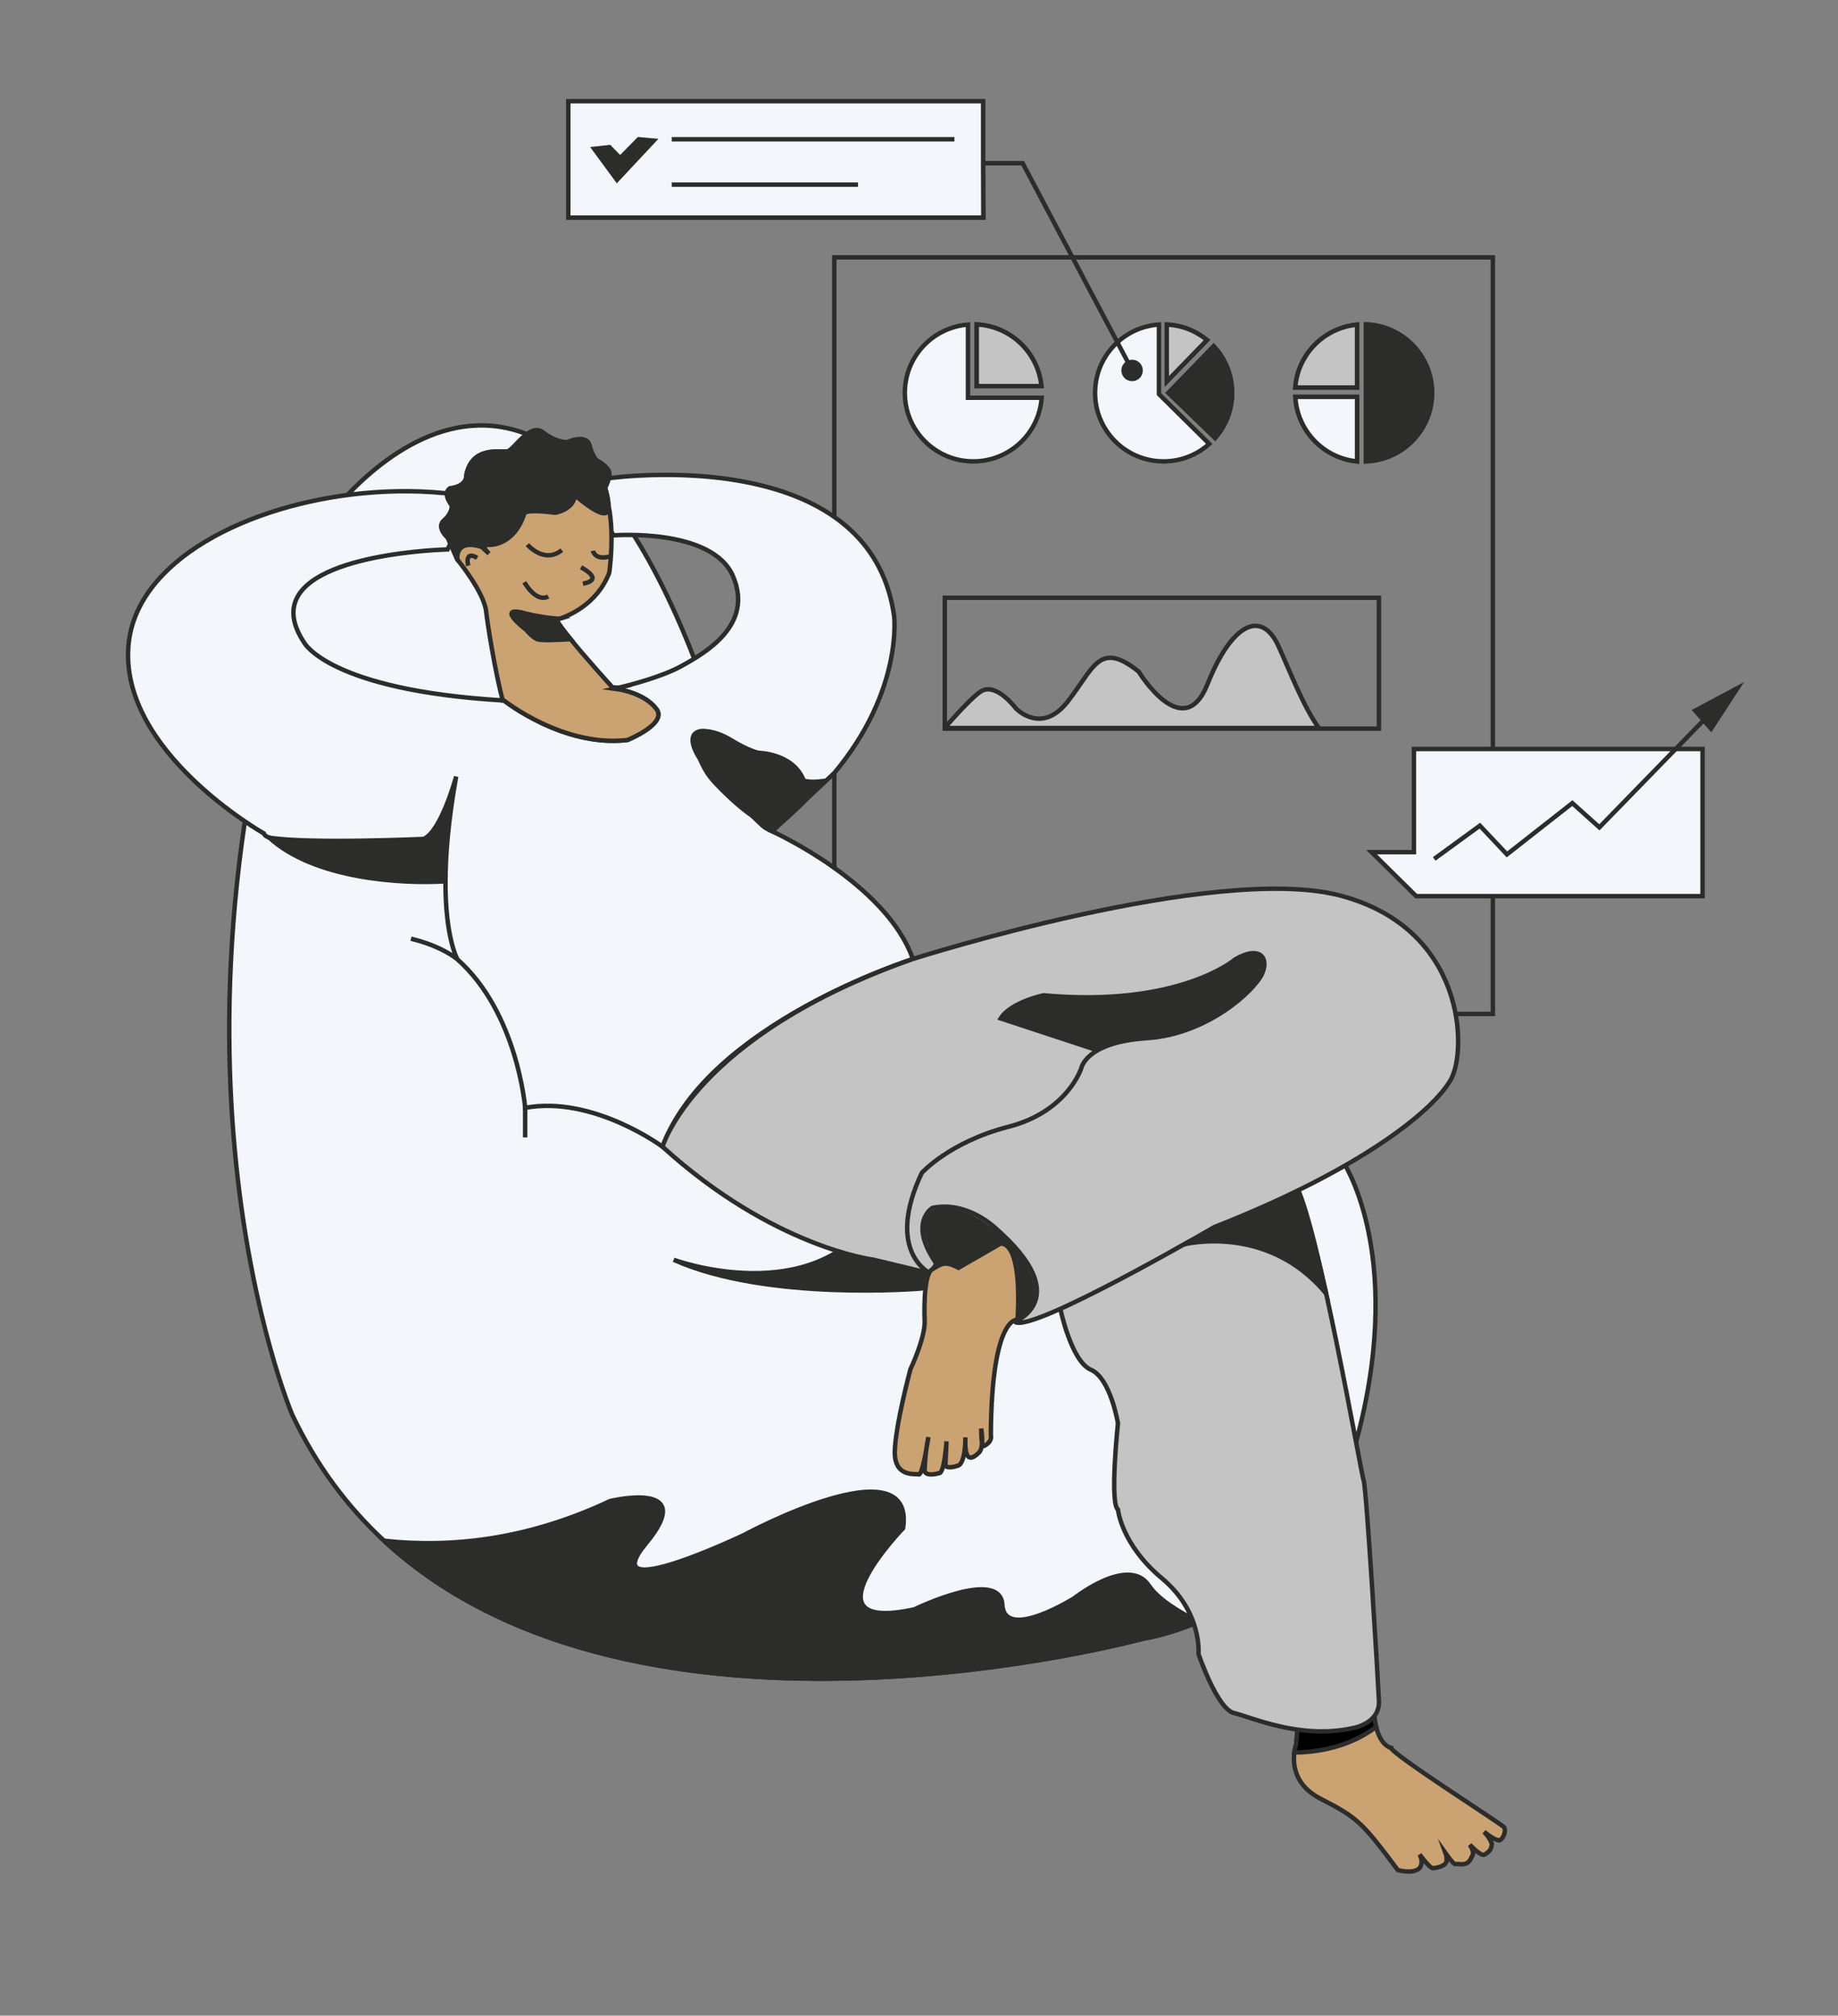 <?xml version="1.0" encoding="UTF-8"?> <svg xmlns="http://www.w3.org/2000/svg" width="414" height="454" viewBox="0 0 414 454" fill="none"><rect x="0" y="0" width="414" height="454" fill="#808080" stroke="none"/> <rect x="128" y="23" width="93" height="26" fill="#F3F6FB"></rect> <path d="M336.262 57.97H187.922V228.38H336.262V57.97Z" stroke="#2C2C2B" stroke-miterlimit="10"></path> <path d="M287.989 145.57C290.479 151.04 293.609 159.21 297.069 163.98H212.809V163.91C215.869 160.43 219.279 156.78 220.939 155.73C224.369 153.57 228.809 159.54 228.809 159.54C228.809 159.54 234.529 165.67 240.489 158.03C246.459 150.39 247.609 144.17 256.489 151.28C256.489 151.28 266.529 167.79 271.989 154.08C277.449 140.36 284.179 137.19 287.989 145.57Z" fill="#C4C4C4" stroke="#2C2C2B" stroke-miterlimit="10"></path> <path d="M310.589 134.64H212.809V164.12H310.589V134.64Z" stroke="#2C2C2B" stroke-miterlimit="10"></path> <path d="M234.629 89.59C234.069 97.6 227.389 103.92 219.239 103.92C210.719 103.92 203.809 97.01 203.809 88.49C203.809 80.38 210.069 73.73 218.029 73.11V89.59H234.629V89.59Z" fill="#F3F6FB" stroke="#2C2C2B" stroke-miterlimit="10"></path> <path d="M272.38 99.98C269.65 102.43 266.04 103.92 262.09 103.92C253.57 103.92 246.66 97.01 246.66 88.49C246.66 80.32 253.01 73.63 261.05 73.1V88.77L272.38 99.98Z" fill="#F3F6FB" stroke="#2C2C2B" stroke-miterlimit="10"></path> <path d="M322.562 88.49C322.562 96.83 315.942 103.62 307.672 103.91V73.07C315.942 73.36 322.562 80.15 322.562 88.49Z" stroke="#2C2C2B" stroke-miterlimit="10"></path> <path d="M305.67 89.39V103.92C298.13 103.19 292.18 97.02 291.77 89.39H305.67Z" stroke="#2C2C2B" stroke-miterlimit="10"></path> <path d="M305.67 73.13V87.29H291.75C292.32 79.81 298.23 73.83 305.67 73.13Z" stroke="#2C2C2B" stroke-miterlimit="10"></path> <path d="M277.521 88.49C277.521 92.38 276.081 95.93 273.701 98.64L263.191 88.49L273.381 77.98C275.951 80.73 277.521 84.43 277.521 88.49Z" stroke="#2C2C2B" stroke-miterlimit="10"></path> <path d="M271.869 76.59L262.809 85.91V73.11C266.239 73.26 269.379 74.54 271.869 76.59Z" stroke="#2C2C2B" stroke-miterlimit="10"></path> <path d="M234.57 86.96H220V73.08C227.65 73.46 233.83 79.42 234.57 86.96Z" stroke="#2C2C2B" stroke-miterlimit="10"></path> <path d="M234.57 86.96H220V73.08C227.65 73.46 233.83 79.42 234.57 86.96Z" fill="#C4C4C4" stroke="#2C2C2B" stroke-miterlimit="10"></path> <path d="M271.869 76.59L262.809 85.91V73.11C266.239 73.26 269.379 74.54 271.869 76.59Z" fill="#C4C4C4" stroke="#2C2C2B" stroke-miterlimit="10"></path> <path d="M277.521 88.49C277.521 92.38 276.081 95.93 273.701 98.64L263.191 88.49L273.381 77.98C275.951 80.73 277.521 84.43 277.521 88.49Z" fill="#2C2C2B" stroke="#2C2C2B" stroke-miterlimit="10"></path> <path d="M322.562 88.49C322.562 96.83 315.942 103.62 307.672 103.91V73.07C315.942 73.36 322.562 80.15 322.562 88.49Z" fill="#2C2C2B" stroke="#2C2C2B" stroke-miterlimit="10"></path> <path d="M305.67 73.13V87.29H291.75C292.32 79.81 298.23 73.83 305.67 73.13Z" fill="#C4C4C4" stroke="#2C2C2B" stroke-miterlimit="10"></path> <path d="M305.67 89.39V103.92C298.13 103.19 292.18 97.02 291.77 89.39H305.67Z" fill="#F3F6FB" stroke="#2C2C2B" stroke-miterlimit="10"></path> <path d="M254.998 85.36C256.059 85.36 256.918 84.5 256.918 83.44C256.918 82.38 256.059 81.52 254.998 81.52C253.938 81.52 253.078 82.38 253.078 83.44C253.078 84.5 253.938 85.36 254.998 85.36Z" fill="#2C2C2B" stroke="#2C2C2B" stroke-miterlimit="10"></path> <path d="M254.13 81.73L230.35 36.76H221.46M221.46 36.76V22.79H128V49.02H221.52L221.46 36.76Z" stroke="#2C2C2B" stroke-miterlimit="10"></path> <path d="M151.301 31.37H214.981" stroke="#2C2C2B" stroke-miterlimit="10"></path> <path d="M151.301 41.59H193.271" stroke="#2C2C2B" stroke-miterlimit="10"></path> <path d="M133.84 33.52L138.98 40.51L147.24 31.68L143.87 31.37L139.68 35.62L137.27 33.14L133.84 33.52Z" fill="#2C2C2B" stroke="#2C2C2B" stroke-miterlimit="10"></path> <path d="M308.949 191.94H318.479V168.7H383.489V201.84H318.979L308.949 191.94Z" fill="#F3F6FB" stroke="#2C2C2B" stroke-miterlimit="10"></path> <path d="M323.051 193.46L333.331 185.97L339.431 192.44L354.161 180.89L360.251 186.35L383.491 162.48" stroke="#2C2C2B" stroke-miterlimit="10"></path> <path d="M381.84 160.06L385.4 164.12L391.37 154.98L381.84 160.06Z" fill="#2C2C2B" stroke="#2C2C2B" stroke-miterlimit="10"></path> <path d="M245.838 217.59L214.348 222.29L223.108 243.37L268.188 241.84L299.938 223.43L295.488 208.06L245.838 217.59Z" fill="#2C2C2B" stroke="#2C2C2B" stroke-miterlimit="10"></path> <path d="M306.03 322.61C299.49 348.45 282.04 360.16 269.96 365.29C262.8 368.34 257.53 369.08 257.53 369.08C257.53 369.08 143.8 400.14 86.51 347.04C78.26 339.4 71.18 330.01 65.78 318.54C65.78 318.54 30.22 235.07 71.87 119.18C71.87 119.18 118.09 50.86 156.19 147.88C188.77 230.86 178.67 237.97 178.67 237.97L302.22 261.15C302.22 261.15 316.45 281.46 306.03 322.61Z" fill="#F3F6FB" stroke="#2C2C2B" stroke-miterlimit="10"></path> <path d="M269.958 365.29C262.798 368.34 257.528 369.08 257.528 369.08C257.528 369.08 143.798 400.14 86.508 347.04C101.888 348.71 119.118 346.72 137.398 338.1C137.398 338.1 157.458 333.2 145.528 347.58C133.588 361.97 167.618 345.72 167.618 345.72C167.618 345.72 206.218 324.89 203.428 344.19C203.428 344.19 180.318 368.07 205.968 362.48C205.968 362.48 225.268 353.08 225.778 361.46C226.288 369.85 242.028 359.94 242.028 359.94C242.028 359.94 254.218 350.29 258.798 357.15C260.808 360.16 265.418 363.03 269.958 365.29Z" fill="#2C2C2B" stroke="#2C2C2B" stroke-miterlimit="10"></path> <path d="M100.339 198.51C100.299 211.4 103.049 216.1 103.049 216.1C116.569 228.1 118.289 249.53 118.289 249.53C133.529 246.67 149.239 258.29 149.239 258.29C159.429 230.58 205.619 216 205.619 216C199.619 198.86 173.909 187.24 173.909 187.24C173.979 187.19 174.039 187.14 174.109 187.09L187.919 174.11C203.429 155.54 201.399 138.8 201.399 138.8C199.039 121.85 186.919 113.71 173.809 109.96C156.239 104.92 136.889 107.75 136.889 107.75L130.029 110.04L137.719 119.85L138.289 120.58C138.289 120.58 160.509 118.86 165.139 129.85C169.779 140.83 158.859 147.05 153.459 150.04C149.029 152.48 141.749 154.33 139.269 154.92C138.719 155.05 138.409 155.12 138.409 155.12C145.329 156.07 147.619 159.43 147.619 159.43C150.919 162.8 141.329 166.67 141.329 166.67C126.859 168.39 113.529 157.78 113.529 157.78C113.429 157.77 113.329 157.77 113.229 157.76C74.379 155.44 68.569 144.83 68.569 144.83C57.299 128.04 87.509 124.59 97.639 123.91C99.619 123.78 100.829 123.75 100.829 123.75L105.239 114.29L102.479 111.34C95.839 110.49 88.859 110.43 81.939 111.08C55.799 113.55 30.679 126.25 28.949 145.24C26.759 169.24 59.429 187.72 59.429 187.72C59.599 188.42 60.919 188.9 62.949 189.22" fill="#F3F6FB"></path> <path d="M100.339 198.51C100.299 211.4 103.049 216.1 103.049 216.1C116.569 228.1 118.289 249.53 118.289 249.53C133.529 246.67 149.239 258.29 149.239 258.29C159.429 230.58 205.619 216 205.619 216C199.619 198.86 173.909 187.24 173.909 187.24C173.979 187.19 174.039 187.14 174.109 187.09L187.919 174.11C203.429 155.54 201.399 138.8 201.399 138.8C199.039 121.85 186.919 113.71 173.809 109.96C156.239 104.92 136.889 107.75 136.889 107.75L130.029 110.04L137.719 119.85L138.289 120.58C138.289 120.58 160.509 118.86 165.139 129.85C169.779 140.83 158.859 147.05 153.459 150.04C149.029 152.48 141.749 154.33 139.269 154.92C138.719 155.05 138.409 155.12 138.409 155.12C145.329 156.07 147.619 159.43 147.619 159.43C150.919 162.8 141.329 166.67 141.329 166.67C126.859 168.39 113.529 157.78 113.529 157.78C113.429 157.77 113.329 157.77 113.229 157.76C74.379 155.44 68.569 144.83 68.569 144.83C57.299 128.04 87.509 124.59 97.639 123.91C99.619 123.78 100.829 123.75 100.829 123.75L105.239 114.29L102.479 111.34C95.839 110.49 88.859 110.43 81.939 111.08C55.799 113.55 30.679 126.25 28.949 145.24C26.759 169.24 59.429 187.72 59.429 187.72C59.599 188.42 60.919 188.9 62.949 189.22" stroke="#2C2C2B" stroke-miterlimit="10"></path> <path d="M102.751 174.9C100.971 184.76 100.361 192.52 100.341 198.51C90.421 199.11 70.881 198 60.641 188.67C69.721 190.13 95.431 188.96 95.431 188.96C99.311 187.29 102.551 175.62 102.751 174.9Z" fill="#2C2C2B" stroke="#2C2C2B" stroke-miterlimit="10"></path> <path d="M151.75 283.75C151.75 283.75 180.19 294.23 195.31 276.13C210.43 258.03 219.94 287.3 219.94 287.3L207.5 290.22C207.49 290.22 172.83 293.21 151.75 283.75Z" fill="#2C2C2B" stroke="#2C2C2B" stroke-miterlimit="10"></path> <path d="M185.178 175.96C182.298 179.55 178.448 183.4 173.748 187.1C171.998 186.56 171.248 185.4 169.278 183.64C169.278 183.64 166.928 182.12 163.428 178.7C160.208 175.56 159.188 174.42 157.628 170.87C157.628 170.87 153.818 165.35 157.868 164.67C157.868 164.67 160.708 164.29 164.678 166.71C168.648 169.13 170.798 169.56 170.798 169.56C170.798 169.56 178.658 169.64 181.028 175.8C181.038 175.79 182.028 176.33 185.178 175.96Z" fill="#2C2C2B" stroke="#2C2C2B" stroke-miterlimit="10"></path> <path d="M111.341 125.83C111.221 125.72 110.671 125.25 110.141 124.7L111.341 125.83Z" stroke="#2C2C2B" stroke-miterlimit="10"></path> <path d="M141.329 166.67C126.859 168.39 113.529 157.78 113.529 157.78C113.429 157.77 113.329 157.77 113.229 157.76C111.499 151.2 109.819 140.61 109.489 137.66C109.019 133.37 103.029 126.04 103.029 126.04L103.019 126.03C102.889 125.74 100.859 121.1 100.859 121.1C100.859 121.1 98.189 118.77 100.049 117.19C101.909 115.62 101.809 113.86 101.809 113.86C99.549 110.92 101.379 110 101.379 110C105.429 109.48 105.049 106.96 105.049 106.96C106.379 100.34 112.859 101.96 114.329 101.67C115.809 101.39 119.329 95.1 122.329 97.43C125.329 99.77 127.759 99.62 127.759 99.62C127.759 99.62 132.049 97.67 132.759 100.29C133.479 102.91 134.289 103.62 134.289 103.62C134.289 103.62 136.379 104.72 137.049 105.96C137.729 107.19 136.289 109.86 136.289 109.86C136.729 111.3 136.929 112.38 137.009 113.18C136.999 113.35 136.999 113.52 137.039 113.71C137.039 113.72 137.049 113.74 137.049 113.75C137.469 115.71 137.659 117.83 137.719 119.85C137.859 124.73 137.229 129.02 137.229 129.02C134.449 136.19 127.929 138.76 125.929 139.4C125.919 139.4 125.909 139.4 125.909 139.4C125.539 139.51 125.329 139.56 125.329 139.56C125.719 140.4 126.969 142.05 128.529 143.97C132.299 148.61 137.939 154.8 137.939 154.8L139.269 154.92C138.719 155.05 138.409 155.12 138.409 155.12C145.329 156.07 147.619 159.43 147.619 159.43C150.919 162.8 141.329 166.67 141.329 166.67Z" fill="#CBA373" stroke="#2C2C2B" stroke-miterlimit="10"></path> <path d="M137.039 113.71C137.089 114.99 136.759 115.31 136.759 115.31C135.529 116.92 129.459 111.5 129.459 111.5C129.329 114.8 125.019 115.5 125.019 115.5C117.399 114.48 118.029 115.88 118.029 115.88C115.489 123.31 109.909 122.72 109.909 122.72C108.379 122.59 109.219 123.75 110.139 124.7L108.509 123.18C102.759 121.4 102.949 125.29 103.029 126.04L103.019 126.03C102.889 125.74 100.859 121.1 100.859 121.1C100.859 121.1 98.189 118.77 100.049 117.19C101.909 115.62 101.809 113.86 101.809 113.86C99.549 110.92 101.379 110 101.379 110C105.429 109.48 105.049 106.96 105.049 106.96C106.379 100.34 112.859 101.96 114.329 101.67C115.809 101.39 119.329 95.1 122.329 97.43C125.329 99.77 127.759 99.62 127.759 99.62C127.759 99.62 132.049 97.67 132.759 100.29C133.479 102.91 134.289 103.62 134.289 103.62C134.289 103.62 136.379 104.72 137.049 105.96C137.729 107.19 136.289 109.86 136.289 109.86C136.729 111.3 136.929 112.38 137.009 113.18C137.029 113.37 137.039 113.55 137.039 113.71Z" fill="#2C2C2B" stroke="#2C2C2B" stroke-miterlimit="10"></path> <path d="M128.529 143.97C125.319 144.17 121.629 144.31 120.919 143.94C119.619 143.27 118.599 141.94 118.599 141.94C118.599 141.94 111.869 136.8 117.369 137.91C117.369 137.91 120.729 138.94 125.909 139.4C125.539 139.51 125.329 139.56 125.329 139.56C125.719 140.4 126.969 142.05 128.529 143.97Z" fill="#2C2C2B" stroke="#2C2C2B" stroke-miterlimit="10"></path> <path d="M105.46 127.43C105.46 127.43 104.51 123.91 107.49 125.65" stroke="#2C2C2B" stroke-miterlimit="10"></path> <path d="M118.098 131.14C118.098 131.14 120.698 135.84 123.498 134.35" stroke="#2C2C2B" stroke-miterlimit="10"></path> <path d="M118.789 122.67C118.789 122.67 122.569 127.11 126.539 123.91" stroke="#2C2C2B" stroke-miterlimit="10"></path> <path d="M133.559 124.06C133.559 124.06 133.999 126.39 137.609 125.26" stroke="#2C2C2B" stroke-miterlimit="10"></path> <path d="M130.859 127.78C130.859 127.78 136.379 130.54 131.299 131.46" stroke="#2C2C2B" stroke-miterlimit="10"></path> <path d="M103.05 216.1C103.05 216.1 99.72 213.15 92.57 211.43" stroke="#2C2C2B" stroke-miterlimit="10"></path> <path d="M118.289 249.53V256.19" stroke="#2C2C2B" stroke-miterlimit="10"></path> <path d="M337.999 414.39C337.429 414.87 335.619 413.65 334.279 412.6C335.679 414.04 336.049 415.34 336.049 415.34C335.859 416.62 335.529 417.05 334.379 417.72C333.799 418.06 332.349 416.82 331.069 415.52C332.389 417.51 331.489 418.23 331.489 418.23C330.599 420.7 328.509 419.62 327.869 419.88C327.559 420 326.549 418.74 325.609 417.42C325.799 417.94 325.839 418.43 325.839 419.05C325.839 420.51 322.859 420.77 322.859 420.77C322.339 420.96 320.819 419.11 319.759 417.7C320.819 419.73 319.679 420.83 319.679 420.83C318.219 422.16 314.859 421.21 314.859 421.21C306.859 410.54 305.909 409.46 297.459 405.15C291.509 402.11 291.209 397.3 291.539 394.73C291.679 393.65 291.939 392.96 291.939 392.96L292.569 385.97C292.569 385.97 309.829 369.73 309.379 381.43C309.249 384.78 309.519 387.21 309.969 388.98C311.089 393.4 313.329 393.67 313.329 393.67C313.329 394.99 338.479 411 338.809 411.58C339.139 412.15 338.949 413.58 337.999 414.39Z" fill="#CBA373" stroke="#2C2C2B" stroke-miterlimit="10"></path> <path d="M309.969 388.98C303.839 393.54 296.799 394.68 291.539 394.73C291.679 393.65 291.939 392.96 291.939 392.96L292.569 385.97C292.569 385.97 309.829 369.73 309.379 381.43C309.249 384.78 309.519 387.21 309.969 388.98Z" fill="black" stroke="#2C2C2B" stroke-miterlimit="10"></path> <path d="M238.84 294.8C238.84 294.8 241.27 306.61 245.71 308.51C250.15 310.41 251.81 320.57 251.81 320.57C251.81 320.57 249.91 338.6 251.81 340C251.81 340 252.57 347.87 261.71 355.49C270.85 363.11 269.95 372.51 269.95 372.51C269.95 372.51 274.15 384.95 277.96 385.84C281.77 386.73 292.82 391.81 304.5 389.27C304.5 389.27 310.85 388.38 310.6 383.05C310.35 377.72 307.81 335.43 307.17 333.53C306.53 331.63 296.46 273.64 291.55 266.36L238.84 288.58V294.8Z" fill="#C4C4C4" stroke="#2C2C2B" stroke-miterlimit="10"></path> <path d="M247.22 236.57L225.4 229.39C227.69 225.71 235.05 224.18 235.05 224.18C265.65 226.97 278.22 216.09 278.22 216.09C283.81 212.82 285.97 215.8 284.19 219.49C282.41 223.17 272 232.95 258.29 233.84C244.58 234.73 243.56 240.57 243.56 240.57C243.56 240.57 240.51 250.35 227.18 253.78C213.85 257.21 207.62 264.19 207.62 264.19C199.24 281.97 209.52 286.79 209.52 286.79L210.92 284.63C204.44 275.36 210.03 272.06 210.03 272.06C217.9 270.41 224.25 276.63 224.25 276.63C242.28 292.38 228.57 297.71 228.57 297.71C232 300.57 273.52 276.38 273.52 276.38C307.42 263.05 323.23 249.71 326.85 243.05C330.47 236.38 330.09 209.15 301.9 201.72C273.71 194.29 205.61 216 205.61 216C156.37 233.33 149.23 258.29 149.23 258.29C174.15 280.96 196.71 283.72 196.71 283.72L209.52 286.8" fill="#C4C4C4"></path> <path d="M247.22 236.57L225.4 229.39C227.69 225.71 235.05 224.18 235.05 224.18C265.65 226.97 278.22 216.09 278.22 216.09C283.81 212.82 285.97 215.8 284.19 219.49C282.41 223.17 272 232.95 258.29 233.84C244.58 234.73 243.56 240.57 243.56 240.57C243.56 240.57 240.51 250.35 227.18 253.78C213.85 257.21 207.62 264.19 207.62 264.19C199.24 281.97 209.52 286.79 209.52 286.79L210.92 284.63C204.44 275.36 210.03 272.06 210.03 272.06C217.9 270.41 224.25 276.63 224.25 276.63C242.28 292.38 228.57 297.71 228.57 297.71C232 300.57 273.52 276.38 273.52 276.38C307.42 263.05 323.23 249.71 326.85 243.05C330.47 236.38 330.09 209.15 301.9 201.72C273.71 194.29 205.61 216 205.61 216C156.37 233.33 149.23 258.29 149.23 258.29C174.15 280.96 196.71 283.72 196.71 283.72L209.52 286.8" stroke="#2C2C2B" stroke-miterlimit="10"></path> <path d="M221.271 275.55C221.271 275.55 214.891 271.28 210.571 272.91C205.721 274.74 211.441 284.55 211.781 284.31C211.781 284.31 212.081 282.92 215.891 285.06L225.181 280.01L226.991 280.28C226.991 280.28 228.731 282.31 229.491 284.29C230.271 286.34 229.921 296.02 229.921 296.02C229.921 296.02 233.981 293.89 232.201 288.31C232.191 288.31 230.261 281.61 221.271 275.55Z" fill="#2C2C2B" stroke="#2C2C2B" stroke-miterlimit="10"></path> <path d="M229.198 297.26C229.198 297.26 223.368 296.07 223.178 323.21C223.178 323.21 223.688 324.7 221.588 325.72C221.588 325.72 220.958 325.91 221.018 321.78C221.018 321.78 221.718 326.03 220.508 327.18C219.298 328.32 217.138 330.1 217.458 323.75C217.458 323.75 217.518 329.91 215.618 330.16C215.618 330.16 213.618 330.89 212.948 330.16L213.198 324.64C213.198 324.64 212.718 332.04 211.488 331.81C211.488 331.81 208.888 332.64 208.278 331.46C208.278 331.46 208.248 327.97 209.108 323.68C209.108 323.68 207.838 332.31 206.978 332.09C206.118 331.87 201.458 332.82 201.548 326.98C201.648 321.14 205.068 308.41 205.068 308.41C205.068 308.41 208.338 301.55 208.278 297.65C208.278 297.65 207.778 287.25 209.928 285.93C212.078 284.61 212.848 283.94 215.898 285.56L225.268 280.16C225.278 280.16 230.278 278.51 229.198 297.26Z" fill="#CBA373" stroke="#2C2C2B" stroke-miterlimit="10"></path> <path d="M298.691 291.35C285.521 275.44 266.711 280.27 266.711 280.27L267.771 279.67L292.201 268.57C293.951 271.18 296.281 280.64 298.691 291.35Z" fill="#2C2C2B" stroke="#2C2C2B" stroke-miterlimit="10"></path> </svg> 